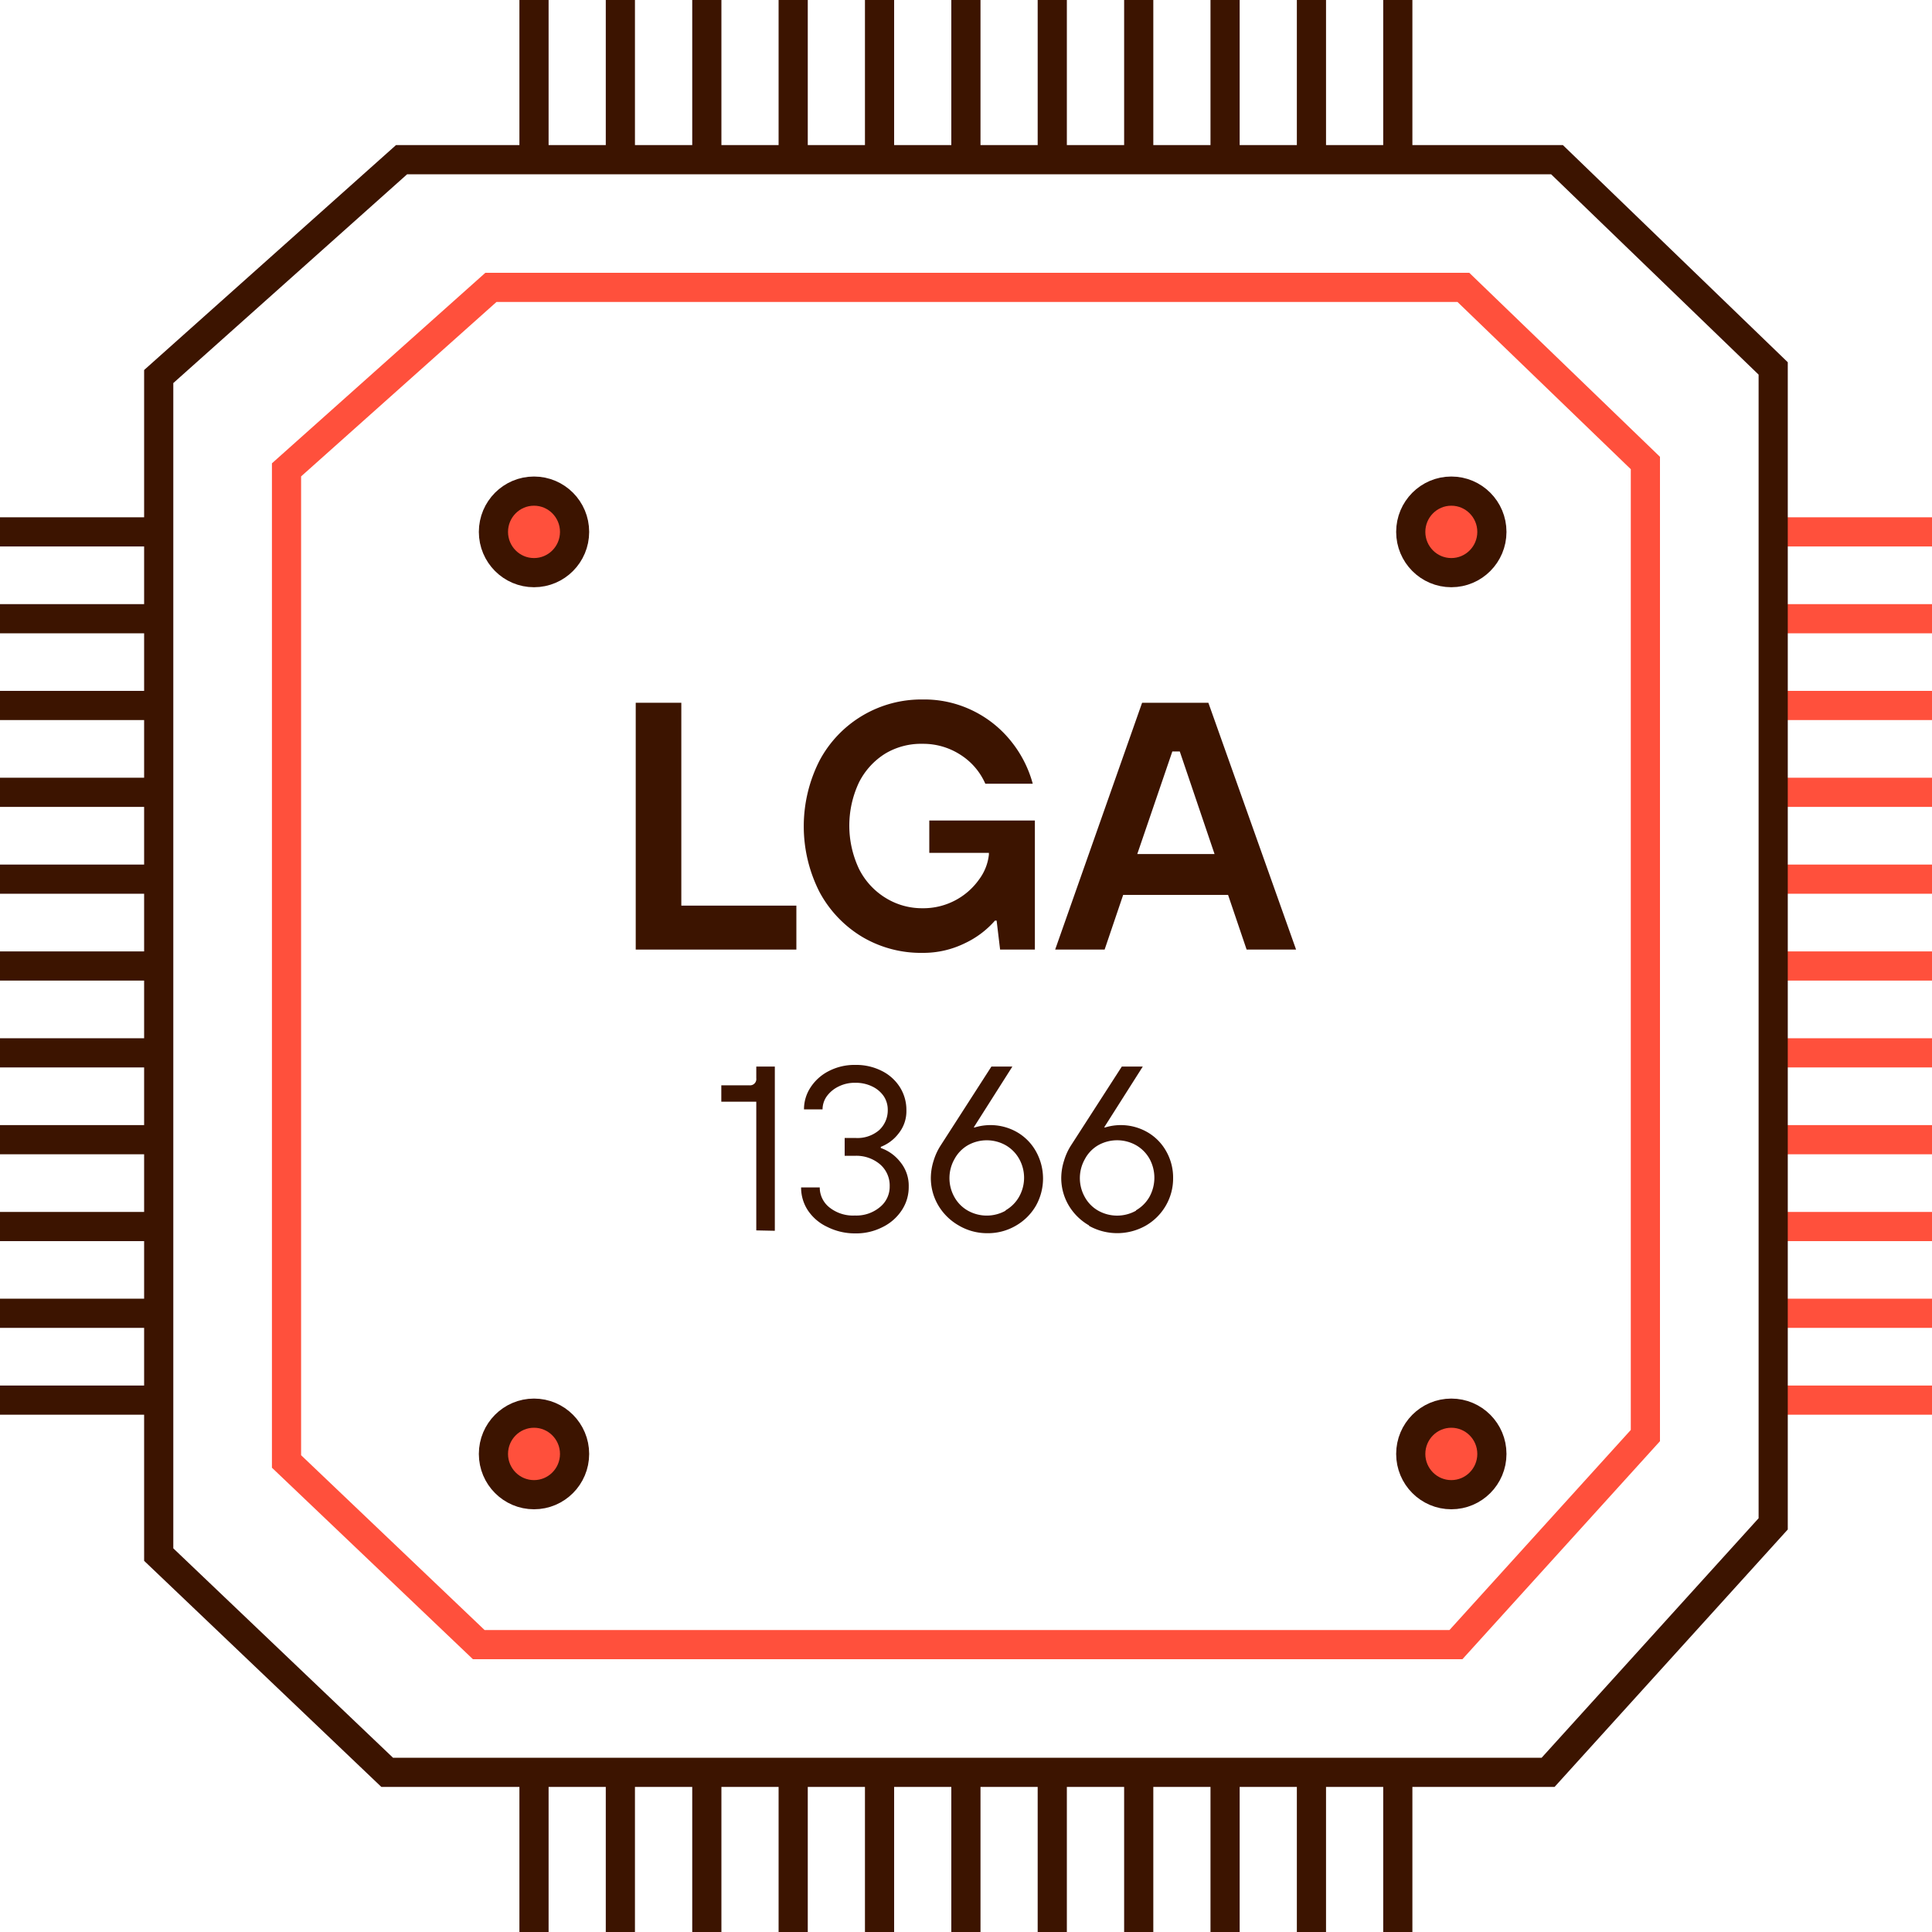 <svg id="Warstwa_1" data-name="Warstwa 1" xmlns="http://www.w3.org/2000/svg" viewBox="0 0 200 200"><defs><style>.cls-1{fill:#3c1400;}.cls-2,.cls-3{fill:none;}.cls-2{stroke:#ff503c;}.cls-2,.cls-3,.cls-4{stroke-miterlimit:10;stroke-width:3.02px;}.cls-3,.cls-4{stroke:#3c1400;}.cls-4{fill:#ff503c;}</style></defs><path class="cls-1" d="M82.44,98.3H65.81V72.75h4.72v21H82.44Z"/><path class="cls-1" d="M96.2,84.94h10.93V98.3h-3.6l-.36-3H103a9.51,9.51,0,0,1-3.11,2.34,9.74,9.74,0,0,1-4.37,1A11.93,11.93,0,0,1,89.28,97a12.06,12.06,0,0,1-4.45-4.67,15,15,0,0,1,0-13.58,11.93,11.93,0,0,1,10.68-6.34,11.42,11.42,0,0,1,5.32,1.22,11.54,11.54,0,0,1,3.92,3.21,12,12,0,0,1,2.16,4.29H102a6.77,6.77,0,0,0-2.58-3A7.09,7.09,0,0,0,95.51,77,7.23,7.23,0,0,0,91.66,78a7.46,7.46,0,0,0-2.74,3,10.49,10.49,0,0,0,0,8.94,7.4,7.4,0,0,0,2.74,3,7.15,7.15,0,0,0,3.85,1.08,7.07,7.07,0,0,0,5.86-3,5.24,5.24,0,0,0,1-2.55l0-.18H96.2Z"/><path class="cls-1" d="M134.17,98.3h-5.12l-1.92-5.66H116.27l-1.92,5.66h-5.12l9-25.55h6.86ZM121.36,77.79l-3.63,10.62h8l-3.6-10.62Z"/><path class="cls-1" d="M78.29,127.37V114.05H74.67v-1.7h2.89a.65.65,0,0,0,.73-.73v-1.21h1.92v17Z"/><path class="cls-1" d="M85.62,127a4.89,4.89,0,0,1-2-1.72,4.28,4.28,0,0,1-.69-2.36h1.93a2.63,2.63,0,0,0,1,2.07,3.91,3.91,0,0,0,2.64.84,3.79,3.79,0,0,0,2.6-.88,2.71,2.71,0,0,0,1-2.15,2.89,2.89,0,0,0-1-2.27,3.78,3.78,0,0,0-2.61-.88H87.44V117.8h1.09A3.45,3.45,0,0,0,91,117a2.79,2.79,0,0,0,.9-2.13,2.52,2.52,0,0,0-.42-1.4,3,3,0,0,0-1.19-1,3.86,3.86,0,0,0-1.76-.38,3.71,3.71,0,0,0-1.71.38,3.26,3.26,0,0,0-1.22,1,2.36,2.36,0,0,0-.45,1.37H83.23a4.09,4.09,0,0,1,.67-2.26,4.88,4.88,0,0,1,1.89-1.7,5.77,5.77,0,0,1,2.74-.64,5.86,5.86,0,0,1,2.75.62,4.67,4.67,0,0,1,1.88,1.69,4.42,4.42,0,0,1,.67,2.39,3.67,3.67,0,0,1-.82,2.41,4.2,4.2,0,0,1-1.83,1.37v.12a4.37,4.37,0,0,1,2,1.43,3.85,3.85,0,0,1,.89,2.57,4.32,4.32,0,0,1-.71,2.43,5,5,0,0,1-2,1.76,6,6,0,0,1-2.85.65A6.36,6.36,0,0,1,85.62,127Z"/><path class="cls-1" d="M99.23,126.85a5.79,5.79,0,0,1-2.1-2.07,5.58,5.58,0,0,1-.77-2.86,6,6,0,0,1,.29-1.77,6.2,6.2,0,0,1,.68-1.5l5.3-8.24h2.17l-4,6.3h.12a5.54,5.54,0,0,1,4.31.46,5.24,5.24,0,0,1,2,2,5.75,5.75,0,0,1,0,5.66,5.64,5.64,0,0,1-2.1,2.07,5.7,5.7,0,0,1-2.91.76A5.76,5.76,0,0,1,99.23,126.85Zm4.87-1.56a3.72,3.72,0,0,0,1.4-1.41,4,4,0,0,0,0-3.92,3.72,3.72,0,0,0-1.4-1.41,4,4,0,0,0-3.9,0A3.65,3.65,0,0,0,98.8,120a4,4,0,0,0,0,3.92,3.65,3.65,0,0,0,1.4,1.41,4,4,0,0,0,3.9,0Z"/><path class="cls-1" d="M112.73,126.85a5.79,5.79,0,0,1-2.1-2.07,5.58,5.58,0,0,1-.77-2.86,6,6,0,0,1,.29-1.77,6.21,6.21,0,0,1,.67-1.5l5.31-8.24h2.17l-4,6.3h.12a5.52,5.52,0,0,1,4.3.46,5.2,5.2,0,0,1,2,2,5.51,5.51,0,0,1,.72,2.8,5.58,5.58,0,0,1-.77,2.86,5.64,5.64,0,0,1-2.1,2.07,6,6,0,0,1-5.83,0Zm4.87-1.56a3.72,3.72,0,0,0,1.4-1.41,4.09,4.09,0,0,0,0-3.92,3.72,3.72,0,0,0-1.4-1.41,4,4,0,0,0-3.91,0A3.62,3.62,0,0,0,112.3,120a4,4,0,0,0,0,3.92,3.62,3.62,0,0,0,1.39,1.41,4,4,0,0,0,3.91,0Z"/><line class="cls-2" x1="183.56" y1="144.94" x2="200" y2="144.94"/><line class="cls-2" x1="183.56" y1="135.95" x2="200" y2="135.95"/><line class="cls-2" x1="183.56" y1="126.97" x2="200" y2="126.97"/><line class="cls-2" x1="183.56" y1="117.98" x2="200" y2="117.98"/><line class="cls-2" x1="183.56" y1="108.99" x2="200" y2="108.99"/><line class="cls-2" x1="183.56" y1="100" x2="200" y2="100"/><line class="cls-2" x1="183.56" y1="91.01" x2="200" y2="91.01"/><line class="cls-2" x1="183.56" y1="82.02" x2="200" y2="82.02"/><line class="cls-2" x1="183.56" y1="73.03" x2="200" y2="73.03"/><line class="cls-2" x1="183.56" y1="64.05" x2="200" y2="64.05"/><line class="cls-2" x1="183.56" y1="55.06" x2="200" y2="55.06"/><line class="cls-3" y1="144.94" x2="16.44" y2="144.94"/><line class="cls-3" y1="135.95" x2="16.44" y2="135.95"/><line class="cls-3" y1="126.97" x2="16.44" y2="126.97"/><line class="cls-3" y1="117.98" x2="16.44" y2="117.98"/><line class="cls-3" y1="108.99" x2="16.44" y2="108.99"/><line class="cls-3" y1="100" x2="16.44" y2="100"/><line class="cls-3" y1="91.01" x2="16.44" y2="91.01"/><line class="cls-3" y1="82.02" x2="16.44" y2="82.02"/><line class="cls-3" y1="73.03" x2="16.44" y2="73.03"/><line class="cls-3" y1="64.05" x2="16.44" y2="64.05"/><line class="cls-3" y1="55.06" x2="16.44" y2="55.06"/><polygon class="cls-3" points="16.43 38.98 16.43 160.93 40.08 183.47 160.26 183.47 183.56 157.75 183.56 38.14 161.18 16.53 41.57 16.53 16.43 38.98"/><polygon class="cls-2" points="29.66 48.64 29.66 151.29 49.56 170.25 150.72 170.25 170.33 148.61 170.33 47.93 151.49 29.75 50.82 29.75 29.66 48.64"/><line class="cls-3" x1="55.28" y1="183.47" x2="55.28" y2="200"/><line class="cls-3" x1="64.22" y1="183.47" x2="64.22" y2="200"/><line class="cls-3" x1="73.17" y1="183.47" x2="73.17" y2="200"/><line class="cls-3" x1="82.11" y1="183.47" x2="82.11" y2="200"/><line class="cls-3" x1="91.05" y1="183.47" x2="91.05" y2="200"/><line class="cls-3" x1="99.99" y1="183.47" x2="99.99" y2="200"/><line class="cls-3" x1="108.93" y1="183.47" x2="108.93" y2="200"/><line class="cls-3" x1="117.88" y1="183.47" x2="117.88" y2="200"/><line class="cls-3" x1="126.82" y1="183.47" x2="126.82" y2="200"/><line class="cls-3" x1="135.76" y1="183.47" x2="135.76" y2="200"/><line class="cls-3" x1="144.7" y1="183.47" x2="144.7" y2="200"/><line class="cls-3" x1="55.28" x2="55.28" y2="16.53"/><line class="cls-3" x1="64.22" x2="64.22" y2="16.53"/><line class="cls-3" x1="73.17" x2="73.17" y2="16.53"/><line class="cls-3" x1="82.11" x2="82.11" y2="16.53"/><line class="cls-3" x1="91.05" x2="91.05" y2="16.53"/><line class="cls-3" x1="99.99" x2="99.99" y2="16.53"/><line class="cls-3" x1="108.93" x2="108.93" y2="16.53"/><line class="cls-3" x1="117.88" x2="117.88" y2="16.53"/><line class="cls-3" x1="126.82" x2="126.82" y2="16.53"/><line class="cls-3" x1="135.76" x2="135.76" y2="16.53"/><line class="cls-3" x1="144.7" x2="144.7" y2="16.53"/><ellipse class="cls-4" cx="55.28" cy="55.06" rx="4.2" ry="4.22"/><ellipse class="cls-4" cx="55.28" cy="150.51" rx="4.2" ry="4.22"/><ellipse class="cls-4" cx="150.24" cy="55.06" rx="4.2" ry="4.22"/><ellipse class="cls-4" cx="150.24" cy="150.51" rx="4.2" ry="4.22"/></svg>